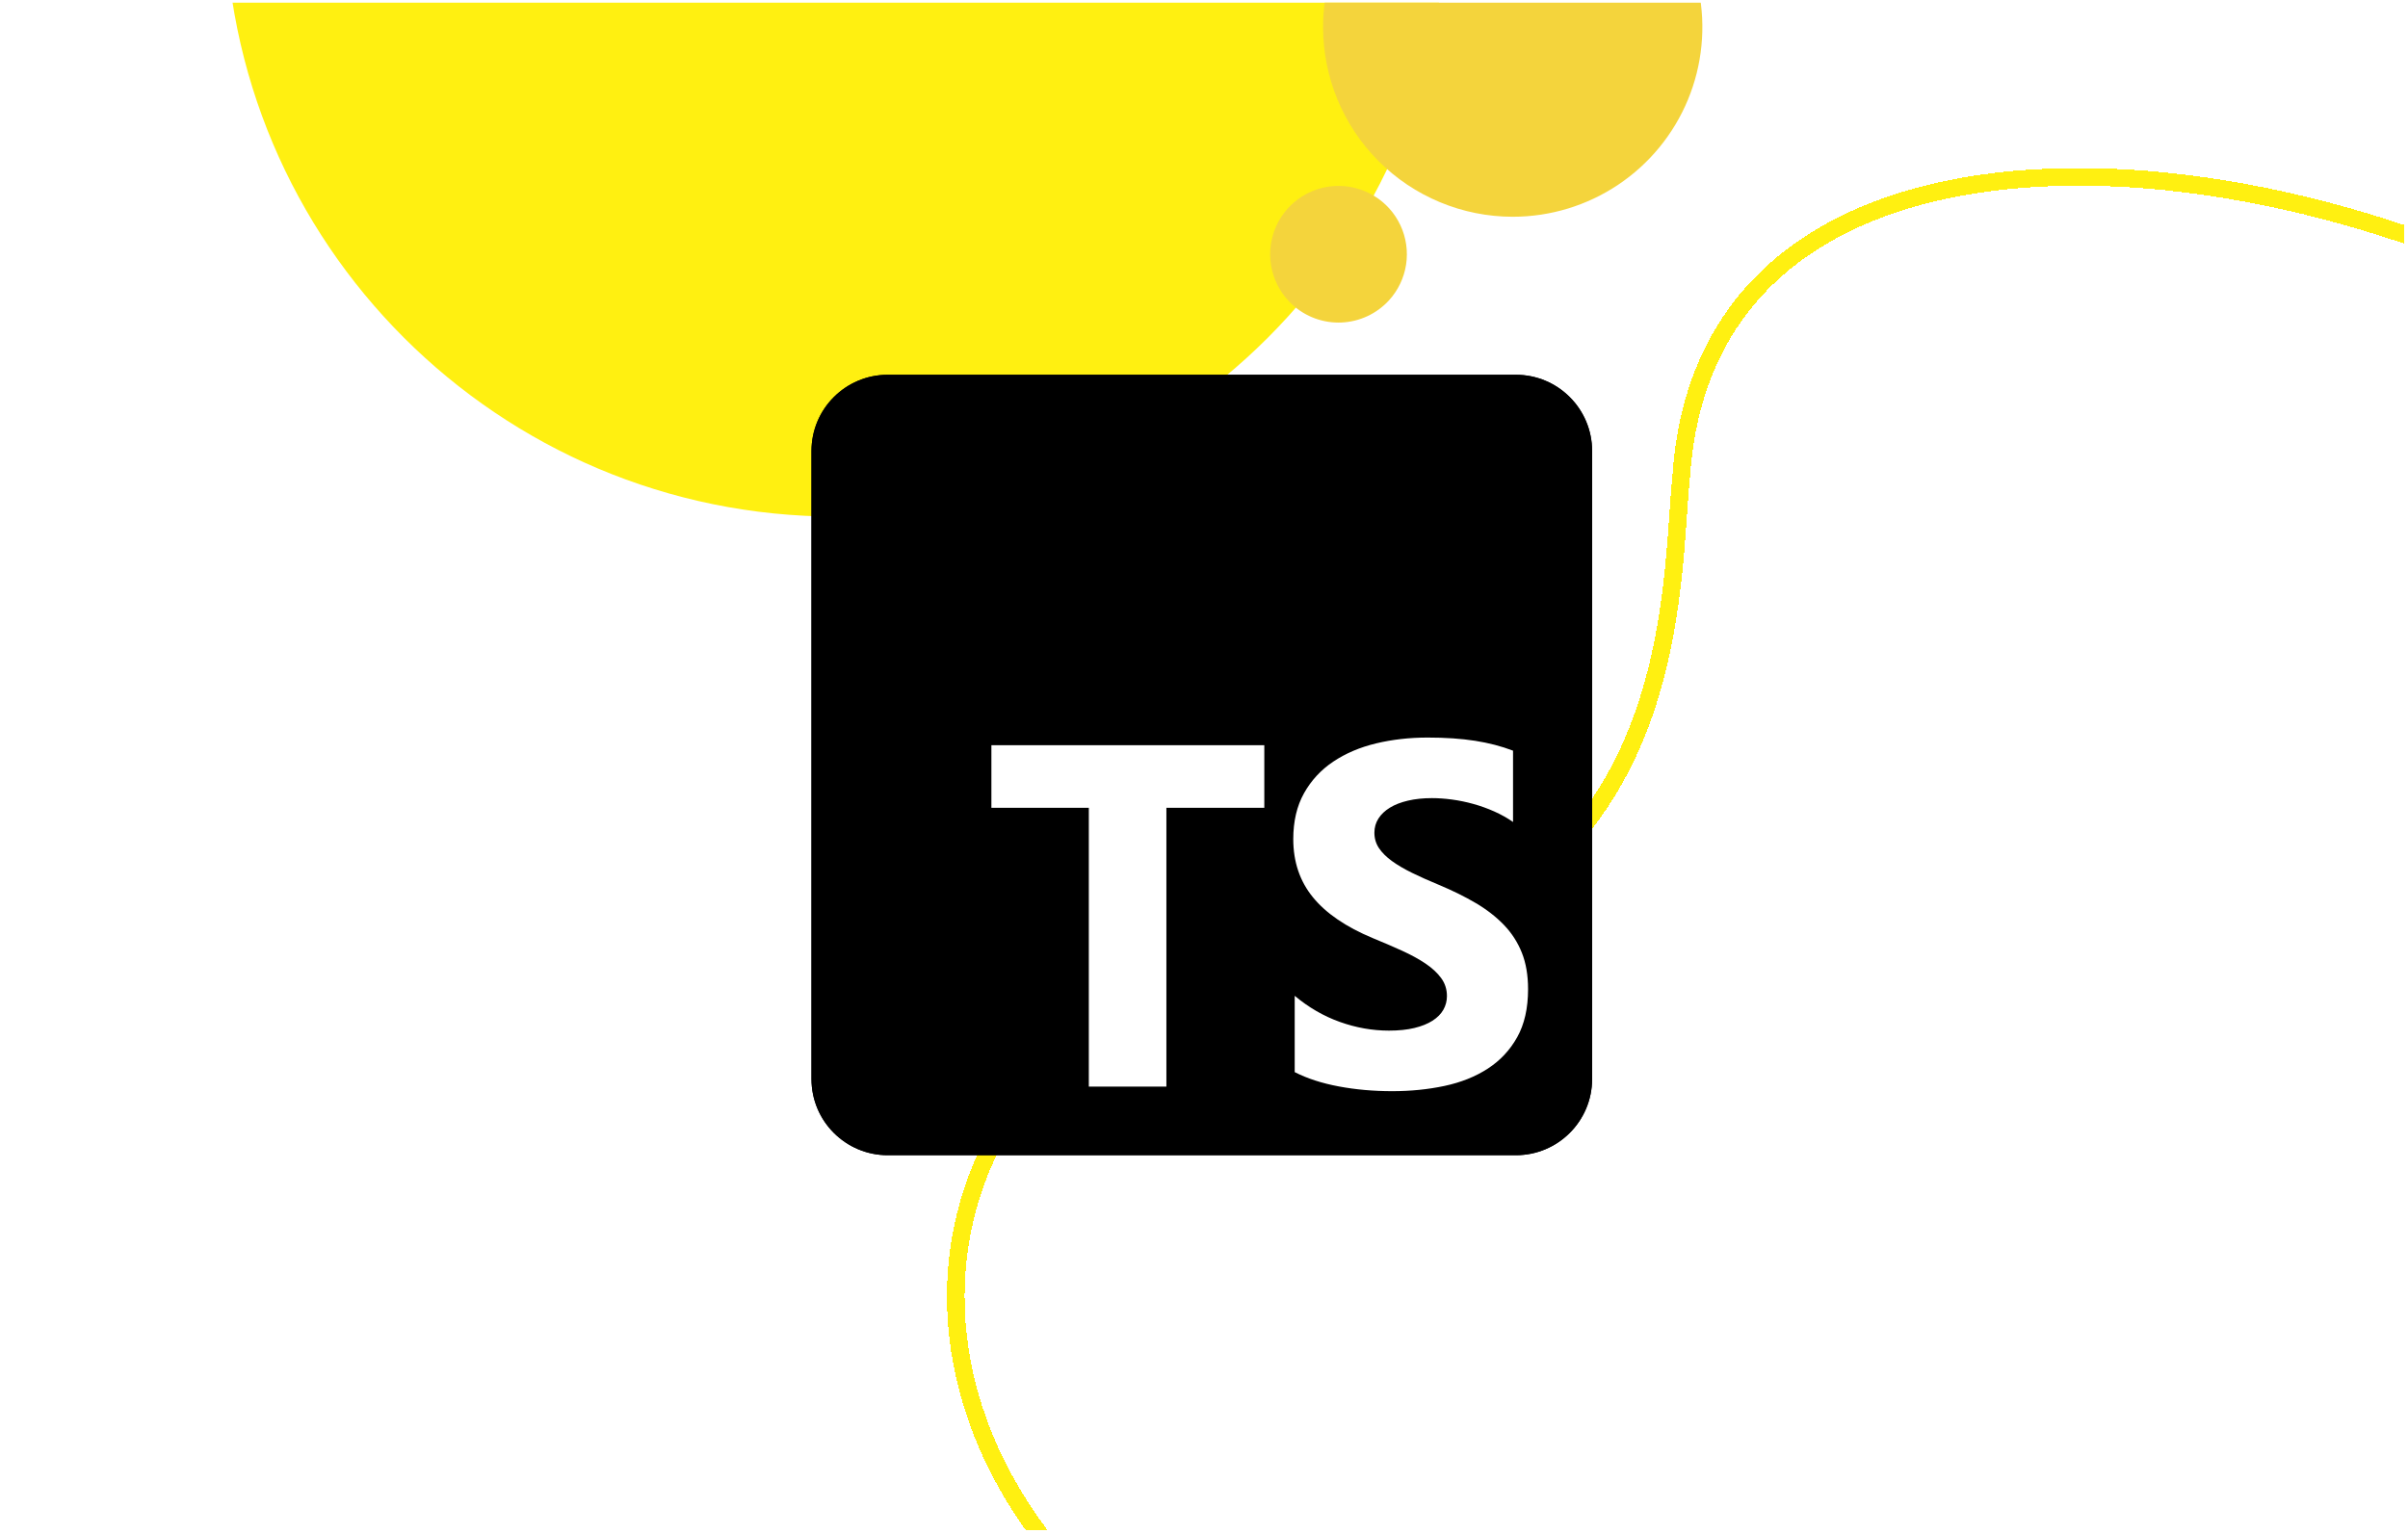 <svg width="546" height="348" viewBox="0 0 546 348" fill="none" xmlns="http://www.w3.org/2000/svg">
<g clip-path="url(#clip0_2806_7933)">
<g filter="url(#filter0_d_2806_7933)">
<path d="M300.991 228.252C396.44 221.677 392.333 145.099 395.191 117.688C401.582 22.478 542.213 36.354 621.51 90.412C691.908 138.416 715.213 313.302 634.189 401.492C529.968 514.885 365.454 447.449 281.654 388.941C196 329.172 229.233 233.195 300.991 228.252Z" fill="white"/>
</g>
<g filter="url(#filter1_d_2806_7933)">
<path d="M266.825 377.45C224.544 347.947 211.893 309.766 218.279 278.587C224.628 247.59 249.813 223.188 284.338 220.457L285.156 220.397C309.286 218.734 327.273 212.636 340.696 203.882C354.126 195.122 362.876 183.776 368.642 171.8C380.101 147.996 379.81 121.445 381.207 108.045L381.211 108.009L381.214 107.972C382.775 84.724 392.49 68.294 407.309 57.42C422.2 46.492 442.419 41.051 465.112 40.222C509.807 38.59 563.38 54.881 602.556 80.964L604.411 82.214C621.603 93.937 636.057 113.515 646.781 137.825C657.497 162.116 664.431 191.005 666.666 221.179C671.138 281.582 656.761 346.732 616.744 390.288L616.744 390.287C565.212 446.354 498.779 457.78 434.597 447.852C371.36 438.069 310.493 407.563 268.797 378.817L266.826 377.45L266.825 377.45Z" stroke="#FFF011" stroke-width="4" shape-rendering="crispEdges"/>
</g>
<g filter="url(#filter2_d_2806_7933)">
<path d="M328 -21.344C328 -97.843 266.008 -159.84 189.504 -159.84C113 -159.84 51 -97.843 51 -21.344C51 55.155 113.058 117.16 189.562 117.16C266.066 117.16 328 55.162 328 -21.344Z" fill="#FFF011"/>
</g>
<g filter="url(#filter3_d_2806_7933)">
<path d="M300 6.105C300.011 -2.397 302.542 -10.706 307.274 -17.77C312.005 -24.834 318.724 -30.337 326.583 -33.583C334.441 -36.829 343.085 -37.673 351.423 -36.007C359.76 -34.342 367.417 -30.242 373.425 -24.227C379.433 -18.211 383.523 -10.549 385.178 -2.209C386.832 6.131 385.978 14.774 382.722 22.628C379.465 30.482 373.954 37.194 366.884 41.917C359.814 46.639 351.502 49.16 343 49.16C337.349 49.157 331.755 48.04 326.536 45.875C321.316 43.709 316.575 40.537 312.582 36.539C308.589 32.541 305.423 27.795 303.264 22.573C301.105 17.351 299.996 11.755 300 6.105Z" fill="#F4D43C"/>
</g>
<g filter="url(#filter4_d_2806_7933)">
<path d="M293.016 69.08C290.759 67.007 289.167 64.311 288.441 61.333C287.715 58.355 287.888 55.228 288.939 52.349C289.989 49.469 291.869 46.966 294.342 45.155C296.815 43.344 299.769 42.307 302.83 42.174C305.892 42.042 308.925 42.82 311.544 44.411C314.164 46.002 316.253 48.333 317.548 51.111C318.843 53.89 319.286 56.989 318.82 60.019C318.354 63.048 317 65.872 314.93 68.132C312.15 71.164 308.279 72.967 304.169 73.145C300.06 73.323 296.048 71.861 293.016 69.08Z" fill="#F4D43C"/>
</g>
<g clip-path="url(#clip1_2806_7933)">
<path d="M343.715 85H201.285C191.739 85 184 92.739 184 102.285V244.715C184 254.261 191.739 262 201.285 262H343.715C353.261 262 361 254.261 361 244.715V102.285C361 92.739 353.261 85 343.715 85Z" fill="black"/>
<path d="M343.715 85H201.285C191.739 85 184 92.739 184 102.285V244.715C184 254.261 191.739 262 201.285 262H343.715C353.261 262 361 254.261 361 244.715V102.285C361 92.739 353.261 85 343.715 85Z" fill="black"/>
<path fill-rule="evenodd" clip-rule="evenodd" d="M293.567 225.848V243.154C296.38 244.596 299.708 245.678 303.549 246.399C307.39 247.12 311.439 247.48 315.695 247.48C319.843 247.48 323.784 247.084 327.517 246.291C331.25 245.498 334.524 244.19 337.337 242.37C340.15 240.549 342.378 238.169 344.019 235.231C345.66 232.292 346.48 228.66 346.48 224.334C346.48 221.197 346.012 218.448 345.074 216.086C344.136 213.725 342.784 211.624 341.016 209.786C339.249 207.947 337.13 206.297 334.659 204.837C332.188 203.377 329.402 201.998 326.3 200.7C324.027 199.762 321.989 198.852 320.186 197.969C318.382 197.085 316.85 196.184 315.587 195.265C314.325 194.345 313.351 193.372 312.666 192.344C311.98 191.317 311.637 190.154 311.637 188.856C311.637 187.666 311.944 186.594 312.557 185.638C313.171 184.682 314.036 183.862 315.154 183.177C316.273 182.492 317.643 181.96 319.266 181.582C320.889 181.203 322.693 181.014 324.677 181.014C326.119 181.014 327.643 181.122 329.248 181.338C330.853 181.555 332.467 181.888 334.091 182.339C335.714 182.79 337.292 183.358 338.825 184.043C340.358 184.728 341.773 185.521 343.072 186.422V170.252C340.439 169.242 337.562 168.494 334.442 168.007C331.322 167.521 327.742 167.277 323.703 167.277C319.591 167.277 315.695 167.719 312.016 168.602C308.337 169.486 305.1 170.865 302.304 172.739C299.509 174.615 297.3 177.003 295.677 179.906C294.054 182.808 293.242 186.278 293.242 190.316C293.242 195.472 294.73 199.871 297.706 203.512C300.681 207.154 305.199 210.236 311.259 212.76C313.639 213.734 315.858 214.689 317.914 215.626C319.97 216.564 321.746 217.537 323.243 218.547C324.74 219.556 325.921 220.656 326.787 221.846C327.652 223.035 328.085 224.387 328.085 225.902C328.085 227.02 327.815 228.056 327.274 229.012C326.733 229.967 325.912 230.796 324.812 231.499C323.712 232.202 322.341 232.752 320.7 233.149C319.059 233.546 317.138 233.744 314.938 233.744C311.187 233.744 307.472 233.086 303.792 231.77C300.113 230.454 296.705 228.48 293.567 225.848ZM264.473 183.208H286.674V169.006H224.793V183.208H246.885V246.443H264.473V183.208Z" fill="white"/>
</g>
</g>
<defs>
<filter id="filter0_d_2806_7933" x="210.691" y="27.961" width="494.73" height="454.955" filterUnits="userSpaceOnUse" color-interpolation-filters="sRGB">
<feFlood flood-opacity="0" result="BackgroundImageFix"/>
<feColorMatrix in="SourceAlpha" type="matrix" values="0 0 0 0 0 0 0 0 0 0 0 0 0 0 0 0 0 0 127 0" result="hardAlpha"/>
<feOffset/>
<feGaussianBlur stdDeviation="10"/>
<feComposite in2="hardAlpha" operator="out"/>
<feColorMatrix type="matrix" values="0 0 0 0 0 0 0 0 0 0 0 0 0 0 0 0 0 0 0.1 0"/>
<feBlend mode="normal" in2="BackgroundImageFix" result="effect1_dropShadow_2806_7933"/>
<feBlend mode="normal" in="SourceGraphic" in2="effect1_dropShadow_2806_7933" result="shape"/>
</filter>
<filter id="filter1_d_2806_7933" x="194.719" y="18.11" width="494.73" height="454.955" filterUnits="userSpaceOnUse" color-interpolation-filters="sRGB">
<feFlood flood-opacity="0" result="BackgroundImageFix"/>
<feColorMatrix in="SourceAlpha" type="matrix" values="0 0 0 0 0 0 0 0 0 0 0 0 0 0 0 0 0 0 127 0" result="hardAlpha"/>
<feOffset/>
<feGaussianBlur stdDeviation="10"/>
<feComposite in2="hardAlpha" operator="out"/>
<feColorMatrix type="matrix" values="0 0 0 0 0 0 0 0 0 0 0 0 0 0 0 0 0 0 0.1 0"/>
<feBlend mode="normal" in2="BackgroundImageFix" result="effect1_dropShadow_2806_7933"/>
<feBlend mode="normal" in="SourceGraphic" in2="effect1_dropShadow_2806_7933" result="shape"/>
</filter>
<filter id="filter2_d_2806_7933" x="21" y="-189.84" width="337" height="337" filterUnits="userSpaceOnUse" color-interpolation-filters="sRGB">
<feFlood flood-opacity="0" result="BackgroundImageFix"/>
<feColorMatrix in="SourceAlpha" type="matrix" values="0 0 0 0 0 0 0 0 0 0 0 0 0 0 0 0 0 0 127 0" result="hardAlpha"/>
<feOffset/>
<feGaussianBlur stdDeviation="15"/>
<feColorMatrix type="matrix" values="0 0 0 0 0.812 0 0 0 0 0.82 0 0 0 0 0.863 0 0 0 0.6 0"/>
<feBlend mode="normal" in2="BackgroundImageFix" result="effect1_dropShadow_2806_7933"/>
<feBlend mode="normal" in="SourceGraphic" in2="effect1_dropShadow_2806_7933" result="shape"/>
</filter>
<filter id="filter3_d_2806_7933" x="270" y="-66.84" width="146" height="146" filterUnits="userSpaceOnUse" color-interpolation-filters="sRGB">
<feFlood flood-opacity="0" result="BackgroundImageFix"/>
<feColorMatrix in="SourceAlpha" type="matrix" values="0 0 0 0 0 0 0 0 0 0 0 0 0 0 0 0 0 0 127 0" result="hardAlpha"/>
<feOffset/>
<feGaussianBlur stdDeviation="15"/>
<feColorMatrix type="matrix" values="0 0 0 0 0.812 0 0 0 0 0.82 0 0 0 0 0.863 0 0 0 0.6 0"/>
<feBlend mode="normal" in2="BackgroundImageFix" result="effect1_dropShadow_2806_7933"/>
<feBlend mode="normal" in="SourceGraphic" in2="effect1_dropShadow_2806_7933" result="shape"/>
</filter>
<filter id="filter4_d_2806_7933" x="258" y="12.16" width="91" height="91" filterUnits="userSpaceOnUse" color-interpolation-filters="sRGB">
<feFlood flood-opacity="0" result="BackgroundImageFix"/>
<feColorMatrix in="SourceAlpha" type="matrix" values="0 0 0 0 0 0 0 0 0 0 0 0 0 0 0 0 0 0 127 0" result="hardAlpha"/>
<feOffset/>
<feGaussianBlur stdDeviation="15"/>
<feColorMatrix type="matrix" values="0 0 0 0 0.812 0 0 0 0 0.82 0 0 0 0 0.863 0 0 0 0.6 0"/>
<feBlend mode="normal" in2="BackgroundImageFix" result="effect1_dropShadow_2806_7933"/>
<feBlend mode="normal" in="SourceGraphic" in2="effect1_dropShadow_2806_7933" result="shape"/>
</filter>
<clipPath id="clip0_2806_7933">
<rect width="545" height="346.58" fill="white" transform="translate(0.16 0.55)"/>
</clipPath>
<clipPath id="clip1_2806_7933">
<rect width="177" height="177" fill="white" transform="translate(184 85)"/>
</clipPath>
</defs>
</svg>
